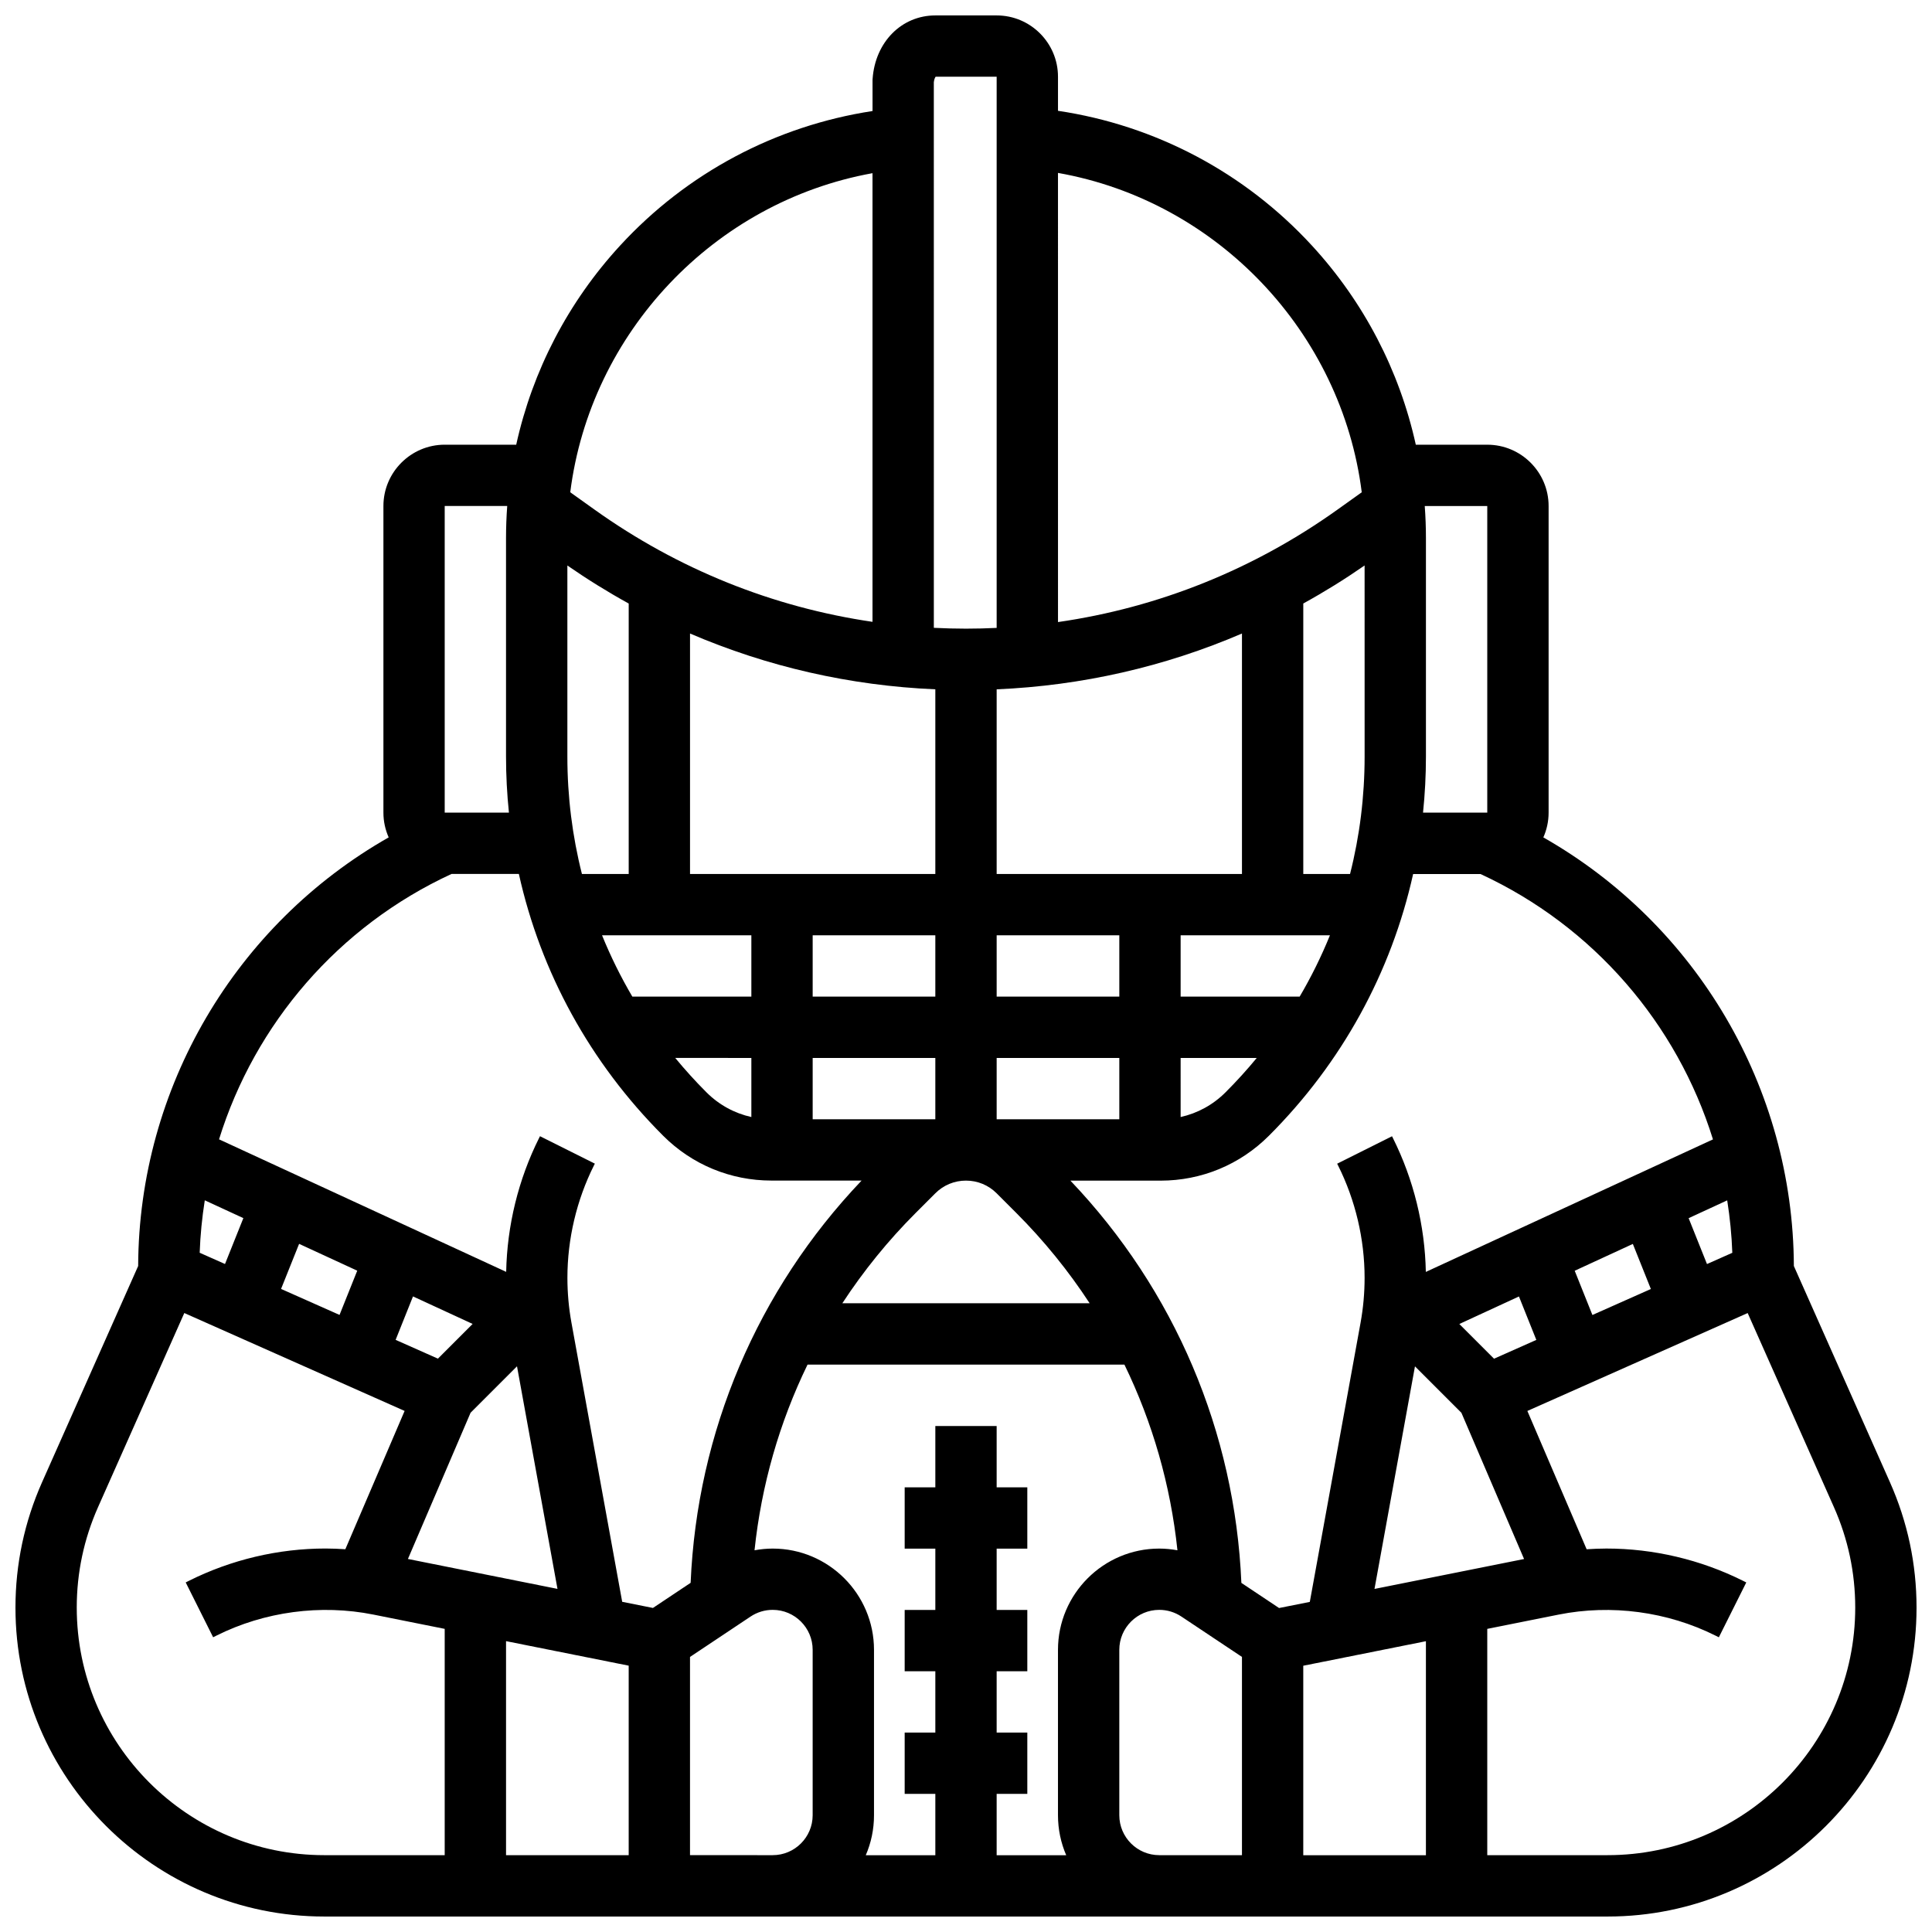 <?xml version="1.0" encoding="UTF-8"?>
<!-- Uploaded to: ICON Repo, www.iconrepo.com, Generator: ICON Repo Mixer Tools -->
<svg width="800px" height="800px" version="1.1" viewBox="144 144 512 512" xmlns="http://www.w3.org/2000/svg">
 <defs>
  <clipPath id="a">
   <path d="m148.09 148.09h503.81v503.81h-503.81z"/>
  </clipPath>
 </defs>
 <g clip-path="url(#a)">
  <path d="m644.85 536.79-25.457-57.281c-0.188-47.27-25.828-90.52-66.391-113.59 0.891-2.008 1.395-4.223 1.395-6.559v-81.258c0-8.961-7.293-16.25-16.25-16.25h-18.945c-4.316-19.578-13.727-37.777-27.543-52.793-17.797-19.344-41.465-31.844-67.281-35.695v-9.027c0-8.961-7.293-16.25-16.25-16.25h-16.25c-8.945 0-15.938 7.055-16.629 16.781l-0.02 0.289v8.266c-25.66 3.922-49.176 16.395-66.879 35.637-13.82 15.016-23.234 33.215-27.547 52.789h-18.945c-8.961 0-16.25 7.293-16.25 16.25v81.258c0 2.336 0.504 4.551 1.395 6.559-40.566 23.066-66.207 66.316-66.391 113.59l-25.461 57.285c-4.68 10.535-7.055 21.719-7.055 33.246 0 45.141 36.723 81.863 81.863 81.863h340.08c45.141 0 81.863-36.723 81.863-81.863 0-11.527-2.371-22.711-7.055-33.246zm-41.77-60.785-6.711 2.981-4.863-12.16 10.223-4.719c0.719 4.57 1.188 9.207 1.352 13.898zm-113.7 109.43 32.504-6.5v56.719h-32.504zm18.875-20.352 10.727-58.988 12.305 12.305 16.609 38.754zm31.68-61.012-9.199-9.199 15.801-7.293 4.606 11.508zm26.07-11.586-4.691-11.723 15.406-7.109 4.777 11.945zm31.949-46.535-76.094 35.121c-0.238-12.27-3.234-24.5-8.723-35.477l-0.238-0.473-14.535 7.269 0.238 0.473c4.598 9.199 7.031 19.5 7.031 29.785 0 3.984-0.359 7.992-1.074 11.914l-13.445 73.953-8.148 1.629-9.988-6.66c-1.719-40.023-17.68-77.582-45.305-106.6h23.875c10.852 0 21.055-4.227 28.73-11.902 19.344-19.344 32.422-43.285 38.215-69.359h17.852c29.984 13.852 52.086 39.699 61.609 70.328zm-171.4 189.7h-18.43v-16.25h8.125v-16.25h-8.125v-16.25h8.125v-16.25h-8.125v-16.25h8.125v-16.25h-8.125v-16.25h-16.25v16.25h-8.125v16.25h8.125v16.25h-8.125v16.25h8.125v16.25h-8.125v16.25h8.125v16.25h-18.434c1.402-3.25 2.18-6.828 2.18-10.586v-43.836c0-14.801-12.039-26.84-26.84-26.84-1.633 0-3.242 0.164-4.824 0.453 1.816-17.238 6.586-33.848 14.051-49.207h83.977c7.465 15.359 12.234 31.969 14.051 49.207-1.582-0.289-3.195-0.453-4.824-0.453-14.793 0-26.836 12.039-26.836 26.84v43.836c0 3.758 0.781 7.336 2.18 10.586zm-115.94-331.71v71.676h-12.395c-2.543-10.047-3.859-20.477-3.859-31.109v-50.645c5.273 3.652 10.695 7.016 16.254 10.078zm81.258 22.738v48.938h-65.008v-63.727c20.492 8.805 42.43 13.82 65.008 14.789zm81.262-14.789v63.727h-65.008v-48.938c22.582-0.969 44.516-5.984 65.008-14.789zm-65.008 128.73v-16.25h32.504v16.25zm-16.254-48.758v16.25h-32.504v-16.25zm16.254 0h32.504v16.25h-32.504zm48.754 32.504h20.176c-2.594 3.148-5.352 6.191-8.273 9.109-3.32 3.32-7.43 5.555-11.902 6.551zm31.543-16.25h-31.543v-16.25h39.566c-2.269 5.594-4.949 11.023-8.023 16.25zm17.215-63.613c0 10.633-1.312 21.062-3.859 31.109h-12.395v-71.676c5.559-3.062 10.98-6.426 16.25-10.078zm-162.52 47.359v16.25h-31.543c-3.074-5.227-5.754-10.656-8.027-16.25zm0 32.504v15.66c-4.473-0.996-8.582-3.231-11.902-6.551-2.922-2.922-5.68-5.965-8.273-9.113zm16.25 0h32.504v16.25h-32.504zm32.504 35.871c2.172-2.172 5.055-3.363 8.125-3.363 3.07 0 5.957 1.195 8.125 3.363l5.168 5.168c7.379 7.379 13.883 15.414 19.477 23.969h-65.535c5.594-8.555 12.098-16.594 19.473-23.969zm146.27-182.14v81.258h-17.023c0.504-4.902 0.77-9.859 0.77-14.855v-57.938c0-2.836-0.109-5.656-0.316-8.465zm-33.266-3.637-6.43 4.594c-22.207 15.859-47.453 25.969-74.066 29.801l-0.004-119.03c42.258 7.461 75.164 42.27 80.5 84.633zm-112.92-110.13h16.168v146.07c-2.699 0.129-5.406 0.199-8.125 0.199-2.852 0-5.691-0.078-8.523-0.219l-0.004-144.59c0.098-0.852 0.355-1.301 0.484-1.457zm-16.734 25.562v118.9c-26.469-3.875-51.574-13.961-73.668-29.742l-6.43-4.594c5.312-42.227 38.031-76.953 80.098-84.562zm-113.37 88.203h16.566c-0.207 2.805-0.316 5.629-0.316 8.465v57.938c0 4.996 0.262 9.953 0.77 14.855h-17.02zm1.801 97.512h17.852c5.793 26.074 18.871 50.016 38.219 69.359 7.676 7.676 17.879 11.898 28.73 11.898h23.875c-27.629 29.02-43.586 66.578-45.305 106.6l-9.988 6.66-8.148-1.629-13.445-73.949c-0.715-3.922-1.074-7.934-1.074-11.914 0-10.285 2.434-20.586 7.031-29.785l0.238-0.473-14.535-7.269-0.238 0.473c-5.488 10.977-8.484 23.207-8.723 35.477l-76.094-35.121c9.512-30.629 31.613-56.477 61.605-70.328zm-65.383 86.488 10.223 4.719-4.863 12.16-6.711-2.981c0.164-4.691 0.629-9.328 1.352-13.898zm24.996 11.539 15.406 7.109-4.691 11.723-15.496-6.887zm30.184 13.93 15.801 7.293-9.199 9.199-11.207-4.981zm15.258 30.824 12.305-12.305 10.727 58.988-39.637-7.93zm41.902 67.031v50.219h-32.504v-56.719zm-146.27-15.395c0-9.238 1.902-18.203 5.656-26.648l22.848-51.41 58.383 25.945-15.707 36.652c-1.75-0.113-3.496-0.191-5.246-0.191-12.492 0-24.996 2.953-36.168 8.539l-0.891 0.445 7.269 14.535 0.891-0.445c12.723-6.363 27.625-8.359 41.574-5.566l18.902 3.785v59.973h-31.898c-36.176 0-65.613-29.434-65.613-65.613zm162.52 65.613v-52.531l16.047-10.699c1.742-1.164 3.773-1.777 5.871-1.777 5.836 0 10.586 4.75 10.586 10.586v43.836c0 5.836-4.75 10.586-10.586 10.586l-21.918-0.004zm113.77-10.586v-43.836c0-5.836 4.75-10.586 10.586-10.586 2.098 0 4.129 0.613 5.871 1.777l16.047 10.695v52.535h-21.918c-5.84 0-10.586-4.75-10.586-10.586zm129.41 10.586h-31.898v-59.969l18.906-3.781c13.945-2.793 28.848-0.797 41.574 5.566l0.891 0.445 7.269-14.535-0.891-0.445c-11.172-5.586-23.68-8.539-36.168-8.539-1.75 0-3.496 0.078-5.246 0.191l-15.707-36.652 58.383-25.945 22.848 51.41c3.754 8.445 5.656 17.41 5.656 26.648-0.004 36.172-29.438 65.605-65.617 65.605z"/>
 </g>
</svg>